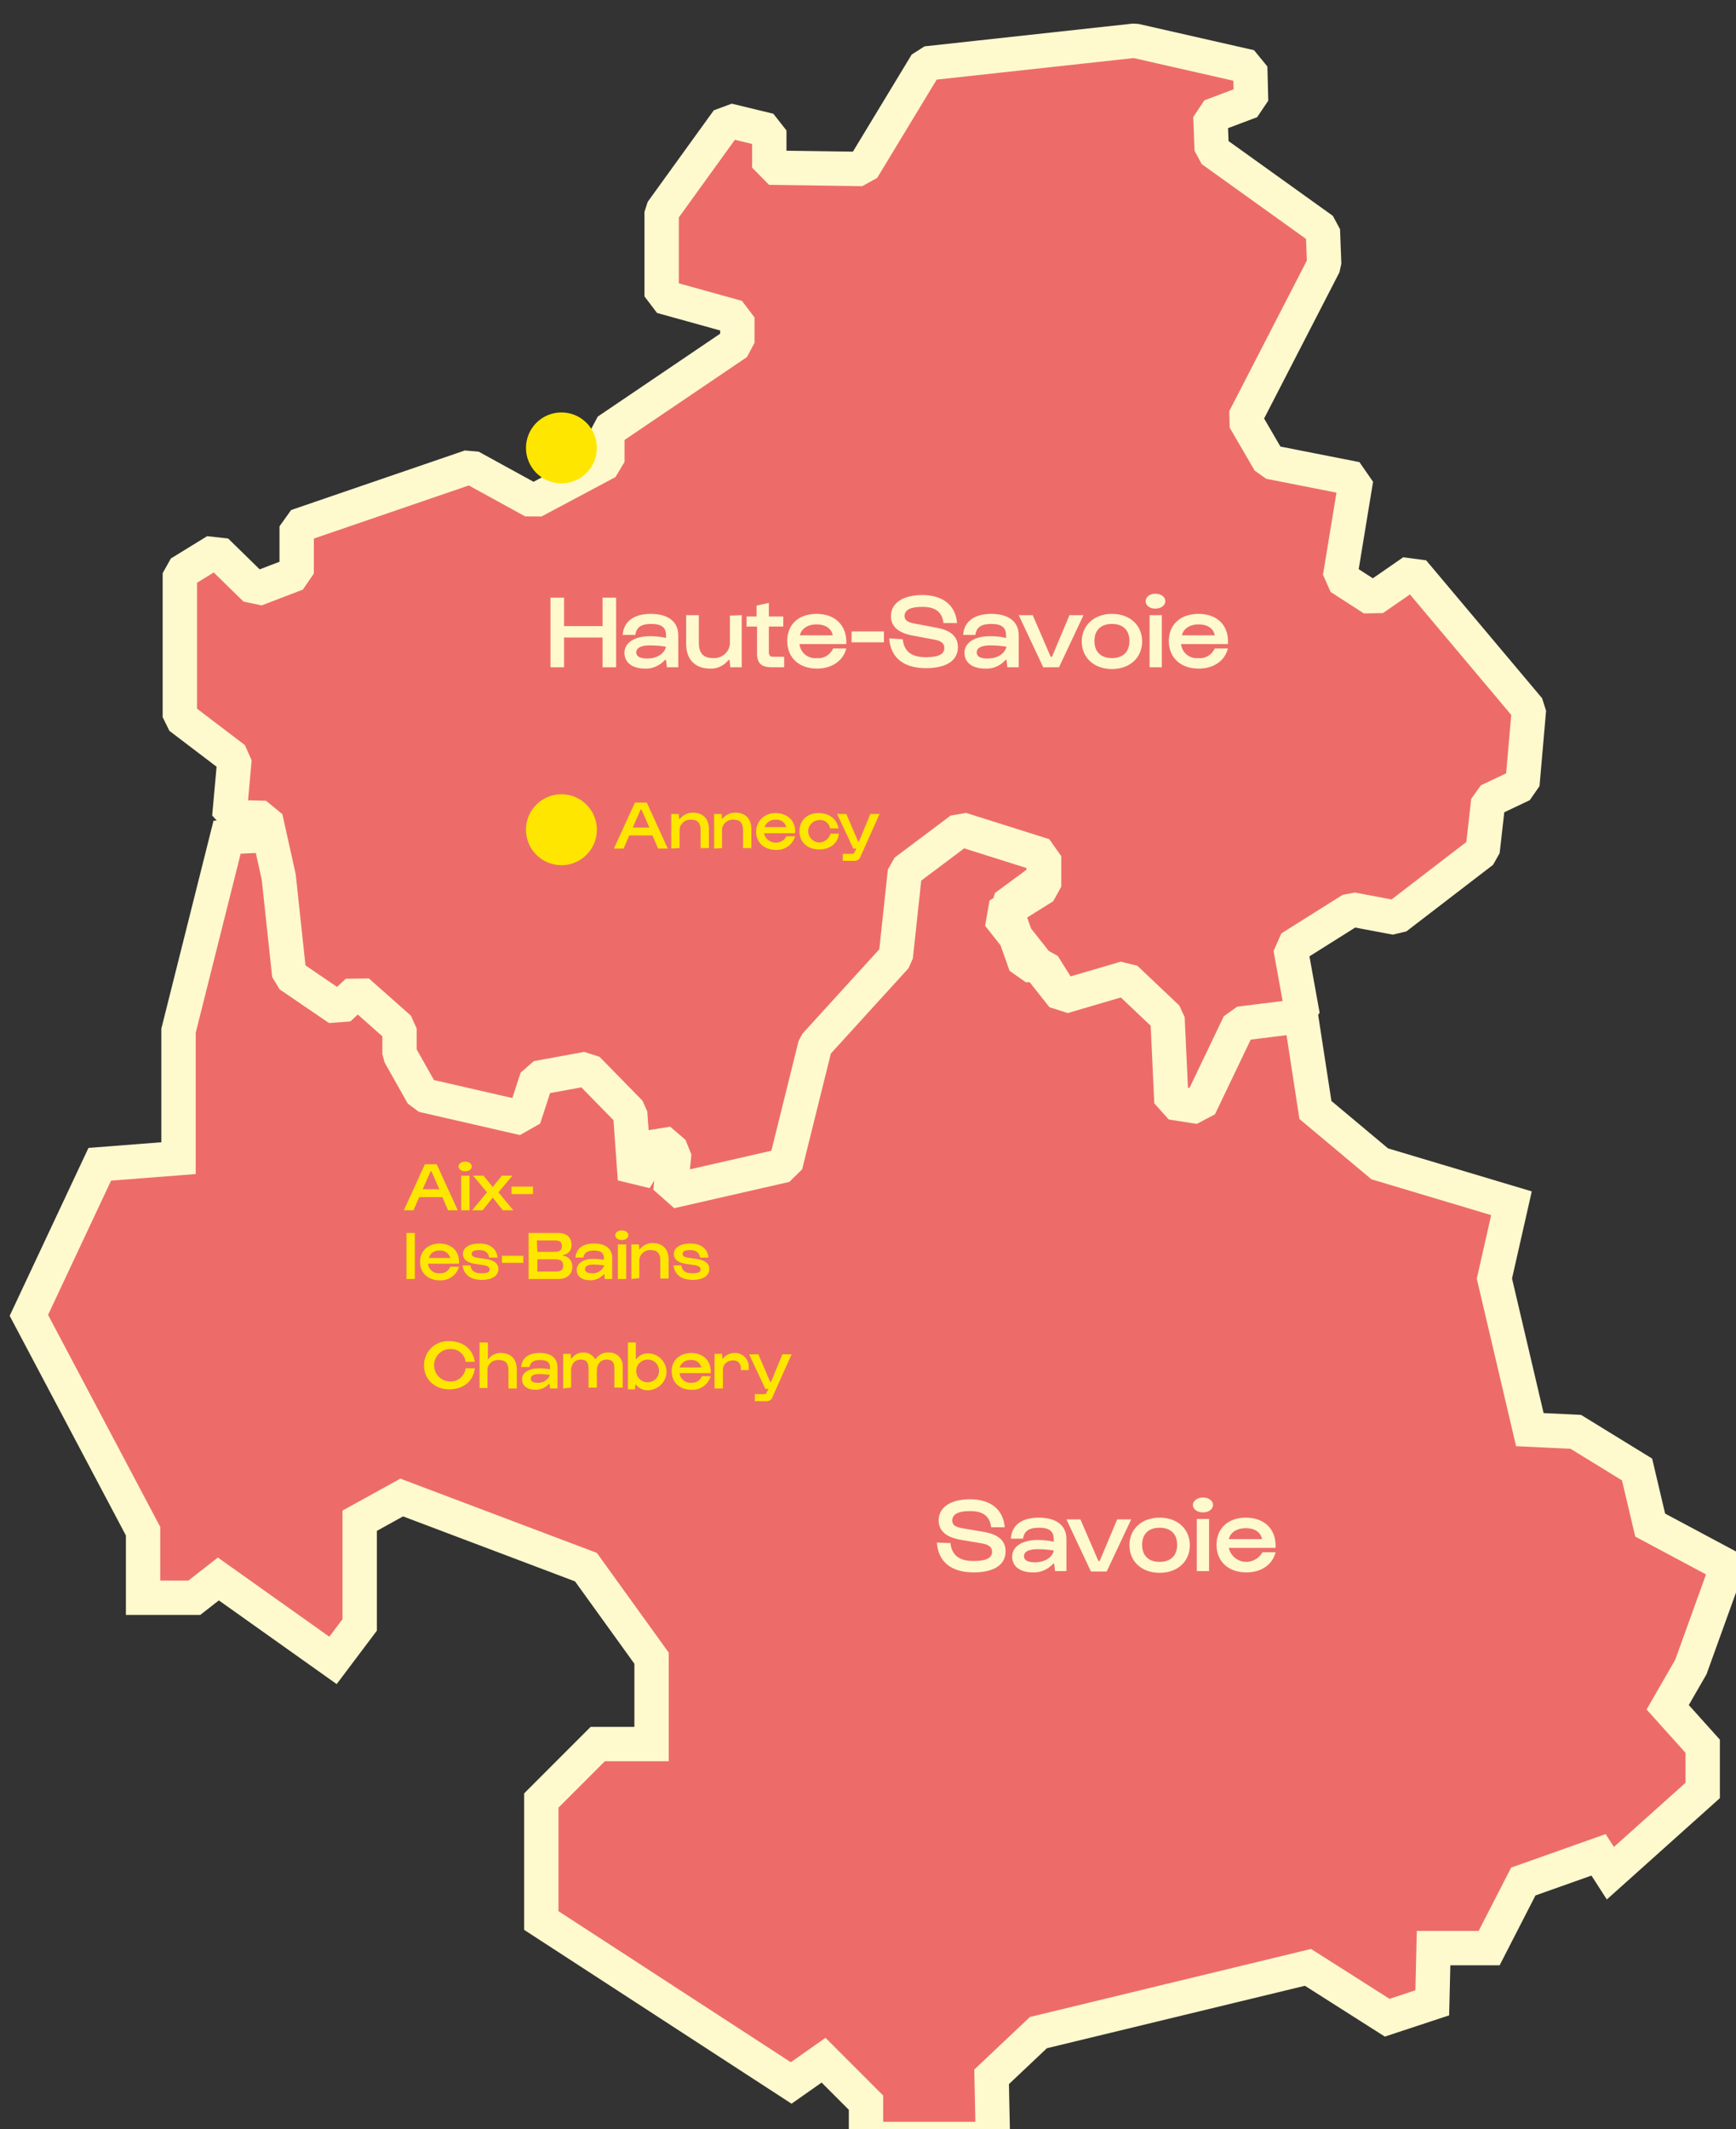 <?xml version="1.0" encoding="UTF-8" standalone="no"?> <!-- Created with Inkscape (http://www.inkscape.org/) --> <svg xmlns="http://www.w3.org/2000/svg" xmlns:svg="http://www.w3.org/2000/svg" width="105.127mm" height="128.859mm" viewBox="0 0 105.127 128.859" version="1.1" id="svg26246"><rect x="0" y="0" width="105.127" height="128.859" fill="#333333" stroke="none"/><defs id="defs26243"></defs><g id="layer1" transform="translate(-91.24,-67.145)"><g id="carte" transform="matrix(0.265,0,0,0.265,-280.821,-839.582)"><polygon class="st11" points="1537.9,3779.5 1552.9,3800.3 1552.9,3819.9 1540.6,3819.9 1527.7,3832.8 1527.7,3860.2 1584.8,3897.3 1592.2,3892.1 1601.9,3901.8 1601.9,3910.1 1630.9,3910.1 1630.6,3895.9 1641.3,3885.8 1702.9,3870.9 1721,3882.4 1731.3,3879 1731.6,3866.5 1744.3,3866.5 1752.1,3851.3 1769.3,3845.2 1772,3849.4 1793.1,3830.5 1793.1,3820.4 1785.1,3811.5 1790.4,3802.3 1798.7,3779.3 1781.1,3769.9 1778.1,3757.2 1764.1,3748.6 1753.6,3748.1 1745.5,3713.6 1749.4,3696.4 1719.3,3687.4 1704.6,3675.1 1698.9,3638.1 1652.8,3602.7 1455.9,3612.8 1444.8,3657 1444.8,3686.1 1426.8,3687.5 1410.6,3722 1436.7,3771.3 1436.7,3786.5 1448.4,3786.5 1453.9,3782.2 1480.1,3800.8 1486.2,3792.7 1486.2,3768.9 1495.8,3763.6 " id="polygon7934" style="fill:#ed6c6a;stroke:#fff9ce;stroke-width:7.85;stroke-miterlimit:10"></polygon><polyline class="st12" points="1642.6,3617 1642.6,3624.1 1632.2,3630.6 1646.9,3649.2 1661.2,3645 1670.8,3654.1 1671.7,3673.4 1678.1,3674.4 1687.2,3655.4 1701.7,3653.6 1698.9,3638.1 1712.9,3629.3 1723,3631.2 1742.8,3616 1744.1,3604.5 1751.9,3600.8 1753.4,3583.6 1726.9,3552.1 1717.8,3558.4 1710.2,3553.5 1713.9,3531 1694.1,3527.1 1688.4,3517.3 1706.6,3482 1706.3,3474.1 1680.9,3455.9 1680.6,3448.2 1689.9,3444.7 1689.7,3436.9 1663.3,3430.9 1615.7,3436.1 1601.1,3460.2 1579.8,3459.9 1579.8,3451.4 1570.3,3449.1 1555.2,3470 1555.2,3489.3 1572.5,3494.1 1572.5,3499.9 1542.8,3520 1542.8,3527.1 1525.9,3536.1 1511.5,3528.2 1471.8,3541.8 1471.8,3552.6 1462.4,3556.2 1453.4,3547.4 1445.1,3552.5 1445.1,3585.4 1457.6,3594.9 1456.4,3608.2 1464.7,3608.4 1467.7,3621.9 1470.1,3644.3 1481.4,3652 1485.7,3648 1495.3,3656.5 1495.3,3662.3 1500.6,3671.7 1523.7,3677 1526.7,3667.8 1538.2,3665.7 1548,3675.7 1549.1,3690.9 1554.6,3681.9 1558.1,3684.9 1557.2,3693.7 1583.5,3687.7 1590.3,3660.3 1608.7,3640.1 1610.8,3620.6 1623.6,3611 1642.6,3617 1642.4,3622.3 1633.7,3628.7 1638.4,3642 1642.4,3642 1646.9,3649.2 1661.2,3645 1670.8,3654.1 1671.7,3673.4 1678.1,3674.4 " id="polyline7936" style="fill:#ed6c6a;stroke:#fff9ce;stroke-width:7.85;stroke-linejoin:bevel"></polyline><circle class="st1" cx="1532.3" cy="3523.9" r="8.1" id="circle7938" style="fill:#ffe600"></circle><path class="st13" d="m 1529.8,3574 v -15.9 h 3.1 v 6.5 h 8.8 v -6.5 h 3.1 v 15.9 h -3.1 v -6.8 h -8.8 v 6.8 z" id="path7940" style="fill:#fff9ce"></path><path class="st13" d="m 1546.3,3566.6 c 0.2,-3 2.5,-4.8 6.4,-4.8 3.9,0 6.3,1.7 6.3,4.9 v 7.3 h -2.6 l -0.2,-1.7 h -0.2 c -1.2,1.3 -2.9,2.1 -4.6,2 -2.8,0 -4.7,-1.3 -4.7,-3.6 0,-2.3 2.3,-3.8 5.8,-3.8 1.2,0 2.5,0.1 3.7,0.4 v -0.6 c 0,-1.8 -1,-2.6 -3.4,-2.6 -2.3,0 -3.4,0.8 -3.6,2.5 z m 5.6,5.4 c 2.1,0 3.9,-1 4.3,-2.7 -1.2,-0.2 -2.4,-0.3 -3.7,-0.3 -1.9,0 -3.1,0.5 -3.1,1.6 0,1.1 1.2,1.4 2.5,1.4 z" id="path7942" style="fill:#fff9ce"></path><path class="st13" d="m 1573.5,3562.1 v 11.9 h -2.6 l -0.2,-1.7 h -0.2 c -1,1.3 -2.6,2.1 -4.2,2 -3.3,0 -5.5,-1.9 -5.5,-5.7 v -6.5 h 2.9 v 6.2 c 0,2.4 0.9,3.6 3.3,3.6 2,0.1 3.7,-1.4 3.8,-3.3 0,-0.2 0,-0.3 0,-0.5 v -5.9 z" id="path7944" style="fill:#fff9ce"></path><path class="st13" d="m 1574.6,3564.7 v -2.3 h 2.3 v -2.5 l 2.8,-0.6 v 3.1 h 3.3 v 2.3 h -3.3 v 5.9 c 0,0.7 0.3,1 1,1 h 2.5 v 2.4 h -2.8 c -2.4,0 -3.4,-0.9 -3.4,-3.2 v -6.1 z" id="path7946" style="fill:#fff9ce"></path><path class="st13" d="m 1590.6,3561.8 c 4.3,0 7,2.7 6.8,6.9 h -10.7 c 0.2,2 2,3.4 3.9,3.2 1.6,0.2 3.1,-0.7 3.8,-2.2 h 3 c -0.7,2.8 -3.3,4.6 -6.7,4.6 -4.1,0 -6.8,-2.5 -6.8,-6.3 0,-3.8 2.6,-6.2 6.7,-6.2 z m 3.7,4.9 c -0.3,-1.6 -1.7,-2.5 -3.7,-2.5 -2,0 -3.5,1 -3.8,2.5 z" id="path7948" style="fill:#fff9ce"></path><path class="st13" d="m 1598.6,3568.3 v -2.5 h 7.4 v 2.5 z" id="path7950" style="fill:#fff9ce"></path><path class="st13" d="m 1610.3,3567.6 c 0.3,2.8 2,4.1 5.3,4.1 2.9,0 4.2,-0.7 4.2,-2.1 0,-1 -0.6,-1.6 -2.2,-1.9 l -5.3,-1 c -3,-0.6 -4.7,-2 -4.7,-4.4 0,-3 2.8,-4.8 7.2,-4.8 4.7,0 7.6,2.4 7.9,6.4 h -3.1 c -0.3,-2.5 -1.8,-3.7 -4.8,-3.7 -2.8,0 -4,0.7 -4.1,2 0,1 0.6,1.5 2.2,1.8 l 5.3,1 c 3.1,0.6 4.7,2 4.7,4.4 0,3.1 -2.7,4.8 -7.3,4.8 -5.1,0 -8.1,-2.4 -8.4,-6.8 z" id="path7952" style="fill:#fff9ce"></path><path class="st13" d="m 1624.1,3566.6 c 0.2,-3 2.5,-4.8 6.4,-4.8 3.9,0 6.3,1.7 6.3,4.9 v 7.3 h -2.6 l -0.2,-1.7 h -0.2 c -1.2,1.4 -2.9,2.1 -4.7,2 -2.8,0 -4.7,-1.3 -4.7,-3.6 0,-2.3 2.3,-3.8 5.8,-3.8 1.2,0 2.5,0.1 3.7,0.4 v -0.6 c 0,-1.8 -1,-2.6 -3.4,-2.6 -2.3,0 -3.4,0.8 -3.6,2.5 z m 5.6,5.4 c 2.1,0 3.9,-1 4.3,-2.7 -1.2,-0.2 -2.4,-0.3 -3.7,-0.3 -1.9,0 -3.1,0.5 -3.1,1.6 0,1.1 1.1,1.4 2.5,1.4 z" id="path7954" style="fill:#fff9ce"></path><path class="st13" d="m 1636.8,3562.1 h 3.2 l 4.1,9.5 h 0.3 l 4,-9.5 h 3.2 l -5.6,11.9 h -3.6 z" id="path7956" style="fill:#fff9ce"></path><path class="st13" d="m 1658.1,3561.8 c 4.1,0 6.9,2.6 6.9,6.3 0,3.7 -2.8,6.3 -6.9,6.3 -4.1,0 -6.9,-2.6 -6.9,-6.3 0,-3.7 2.9,-6.3 6.9,-6.3 z m 0,10.1 c 2.5,0 4,-1.4 4,-3.9 0,-2.5 -1.5,-3.9 -4,-3.9 -2.5,0 -4,1.4 -4,3.9 0,2.5 1.5,3.9 4,3.9 z" id="path7958" style="fill:#fff9ce"></path><path class="st13" d="m 1668,3557.2 c 1.4,0 2.3,0.8 2.3,1.7 0,0.9 -0.9,1.7 -2.3,1.7 -1.4,0 -2.2,-0.8 -2.2,-1.7 0,-0.9 0.9,-1.7 2.2,-1.7 z m 1.5,16.8 h -2.8 v -11.9 h 2.8 z" id="path7960" style="fill:#fff9ce"></path><path class="st13" d="m 1677.9,3561.8 c 4.3,0 7,2.7 6.7,6.9 h -10.7 c 0.2,2 2,3.4 3.9,3.2 1.6,0.2 3.1,-0.7 3.8,-2.2 h 3 c -0.7,2.8 -3.2,4.6 -6.7,4.6 -4.1,0 -6.8,-2.5 -6.8,-6.3 0,-3.8 2.7,-6.2 6.8,-6.2 z m 3.7,4.9 c -0.3,-1.6 -1.7,-2.5 -3.7,-2.5 -2,0 -3.5,1 -3.8,2.5 z" id="path7962" style="fill:#fff9ce"></path><path class="st13" d="m 1621.2,3774 c 0.3,2.8 2,4.1 5.3,4.1 2.9,0 4.2,-0.7 4.2,-2.1 0,-1 -0.6,-1.6 -2.2,-1.9 l -5.3,-0.9 c -3,-0.6 -4.7,-2 -4.7,-4.4 0,-3 2.8,-4.8 7.2,-4.8 4.7,0 7.6,2.4 7.9,6.4 h -3.1 c -0.3,-2.5 -1.8,-3.7 -4.8,-3.7 -2.8,0 -4,0.7 -4.1,2.1 0,1 0.6,1.5 2.2,1.8 l 5.3,0.9 c 3.1,0.6 4.7,2 4.7,4.4 0,3.1 -2.7,4.8 -7.3,4.8 -5.1,0 -8.1,-2.4 -8.4,-6.8 z" id="path7964" style="fill:#fff9ce"></path><path class="st13" d="m 1635,3773 c 0.2,-3.1 2.5,-4.8 6.4,-4.8 3.9,0 6.3,1.7 6.3,4.9 v 7.3 h -2.6 l -0.2,-1.7 h -0.2 c -1.2,1.3 -2.9,2.1 -4.7,2 -2.8,0 -4.7,-1.3 -4.7,-3.6 0,-2.3 2.3,-3.8 5.8,-3.8 1.2,0 2.5,0.1 3.7,0.4 v -0.6 c 0,-1.8 -1,-2.6 -3.4,-2.6 -2.3,0 -3.4,0.8 -3.6,2.5 z m 5.5,5.4 c 2.1,0 4,-1 4.3,-2.7 -1.2,-0.2 -2.4,-0.3 -3.7,-0.3 -1.9,0 -3.1,0.5 -3.1,1.6 0,1.1 1.2,1.4 2.5,1.4 z" id="path7966" style="fill:#fff9ce"></path><path class="st13" d="m 1647.7,3768.6 h 3.2 l 4.1,9.5 h 0.3 l 4,-9.5 h 3.2 l -5.6,11.9 h -3.6 z" id="path7968" style="fill:#fff9ce"></path><path class="st13" d="m 1669,3768.2 c 4.1,0 6.9,2.6 6.9,6.3 0,3.7 -2.8,6.3 -6.9,6.3 -4.1,0 -6.9,-2.6 -6.9,-6.3 0,-3.7 2.8,-6.3 6.9,-6.3 z m 0,10.1 c 2.5,0 4,-1.4 4,-3.9 0,-2.5 -1.5,-3.9 -4,-3.9 -2.5,0 -4,1.4 -4,3.9 0,2.5 1.5,3.9 4,3.9 z" id="path7970" style="fill:#fff9ce"></path><path class="st13" d="m 1678.9,3763.6 c 1.4,0 2.3,0.8 2.3,1.7 0,0.9 -0.9,1.7 -2.3,1.7 -1.4,0 -2.3,-0.8 -2.3,-1.7 0,-0.9 1,-1.7 2.3,-1.7 z m 1.4,16.8 h -2.8 v -11.9 h 2.8 z" id="path7972" style="fill:#fff9ce"></path><path class="st13" d="m 1688.7,3768.2 c 4.3,0 7,2.7 6.8,6.9 h -10.7 c 0.5,2.2 2.7,3.6 4.9,3.1 1.2,-0.3 2.2,-1 2.8,-2.1 h 3 c -0.7,2.8 -3.2,4.6 -6.7,4.6 -4.1,0 -6.8,-2.5 -6.8,-6.3 0,-3.8 2.7,-6.2 6.7,-6.2 z m 3.7,4.9 c -0.3,-1.6 -1.7,-2.5 -3.7,-2.5 -2,0 -3.5,0.9 -3.9,2.5 z" id="path7974" style="fill:#fff9ce"></path><circle class="st1" cx="1532.3" cy="3611.1" r="8.1" id="circle7984" style="fill:#ffe600"></circle><path class="st1" d="m 1544.3,3615.4 4.8,-10.5 h 2.7 l 4.8,10.5 h -2.2 l -1.3,-3 h -5.3 l -1.3,3 z m 4.3,-4.8 h 3.8 l -1.8,-4.1 h -0.2 z" id="path7986" style="fill:#ffe600"></path><path class="st1" d="m 1557.4,3615.4 v -7.9 h 1.7 l 0.1,1.1 h 0.2 c 0.7,-0.9 1.8,-1.4 2.9,-1.4 2.3,0 3.7,1.3 3.7,3.8 v 4.3 h -1.9 v -4.1 c 0,-1.6 -0.6,-2.4 -2.2,-2.4 -1.3,-0.1 -2.5,0.9 -2.6,2.2 0,0.1 0,0.3 0,0.4 v 3.9 z" id="path7988" style="fill:#ffe600"></path><path class="st1" d="m 1567.2,3615.4 v -7.9 h 1.7 l 0.1,1.1 h 0.1 c 0.7,-0.9 1.8,-1.4 2.9,-1.4 2.3,0 3.7,1.3 3.7,3.8 v 4.3 h -1.9 v -4.1 c 0,-1.6 -0.6,-2.4 -2.2,-2.4 -1.3,-0.1 -2.5,0.9 -2.6,2.2 0,0.1 0,0.2 0,0.4 v 3.9 z" id="path7990" style="fill:#ffe600"></path><path class="st1" d="m 1581.2,3607.3 c 2.8,0 4.7,1.8 4.5,4.6 h -7.1 c 0.3,1.5 1.8,2.4 3.3,2.1 0.8,-0.2 1.5,-0.7 1.8,-1.4 h 2 c -0.6,2 -2.4,3.2 -4.4,3.1 -2.7,0 -4.5,-1.7 -4.5,-4.1 0,-2.4 1.8,-4.3 4.4,-4.3 z m 2.5,3.2 c -0.3,-1.1 -1.3,-1.8 -2.4,-1.7 -1.1,-0.1 -2.2,0.6 -2.6,1.7 z" id="path7992" style="fill:#ffe600"></path><path class="st1" d="m 1591.1,3607.3 c 2.4,0 4.2,1.4 4.5,3.5 h -1.9 c -0.2,-1.2 -1.3,-2.1 -2.6,-1.9 -1.4,0.1 -2.5,1.3 -2.4,2.7 0.1,1.4 1.3,2.5 2.7,2.4 1.1,-0.1 2.1,-0.9 2.4,-2 h 1.9 c -0.2,2.2 -2,3.6 -4.5,3.6 -2.7,0 -4.5,-1.7 -4.5,-4.1 0,-2.4 1.6,-4.2 4.4,-4.2 z" id="path7994" style="fill:#ffe600"></path><path class="st1" d="m 1595.3,3607.5 h 2.1 l 2.7,6.3 h 0.2 l 2.6,-6.3 h 2.1 l -4.3,9.6 c -0.2,0.8 -0.9,1.2 -1.7,1.1 h -2.4 v -1.6 h 2.1 c 0.4,0 0.5,-0.1 0.6,-0.4 l 0.4,-0.8 h -0.7 z" id="path7996" style="fill:#ffe600"></path><path class="st1" d="m 1496.3,3698 4.8,-10.5 h 2.7 l 4.8,10.5 h -2.2 l -1.3,-3 h -5.3 l -1.3,3 z m 4.3,-4.8 h 3.8 l -1.8,-4.1 h -0.2 z" id="path7998" style="fill:#ffe600"></path><path class="st1" d="m 1510.3,3686.9 c 0.9,0 1.5,0.5 1.5,1.1 0,0.6 -0.6,1.1 -1.5,1.1 -0.9,0 -1.5,-0.5 -1.5,-1.1 0,-0.6 0.6,-1.1 1.5,-1.1 z m 1,11.1 h -1.9 v -7.9 h 1.9 z" id="path8000" style="fill:#ffe600"></path><path class="st1" d="m 1511.9,3698 3.4,-4.1 -3.2,-3.8 h 2.4 l 2.1,2.6 2.1,-2.6 h 2.4 l -3.2,3.8 3.4,4.1 h -2.4 l -2.3,-2.9 -2.3,2.9 z" id="path8002" style="fill:#ffe600"></path><path class="st1" d="m 1520.9,3694.3 v -1.7 h 4.9 v 1.7 z" id="path8004" style="fill:#ffe600"></path><path class="st1" d="m 1498.8,3713.7 h -1.9 v -10.5 h 1.9 z" id="path8006" style="fill:#ffe600"></path><path class="st1" d="m 1504.4,3705.6 c 2.8,0 4.7,1.8 4.5,4.6 h -7.1 c 0.1,1.3 1.3,2.3 2.6,2.2 1.1,0.1 2.1,-0.5 2.5,-1.5 h 2 c -0.6,2 -2.4,3.2 -4.4,3.1 -2.7,0 -4.5,-1.7 -4.5,-4.2 0,-2.5 1.7,-4.1 4.4,-4.2 z m 2.5,3.3 c -0.3,-1.1 -1.3,-1.8 -2.4,-1.7 -1.2,-0.1 -2.2,0.6 -2.5,1.7 z" id="path8008" style="fill:#ffe600"></path><path class="st1" d="m 1511.5,3710.6 c 0.2,1.3 1,1.8 2.5,1.8 1.5,0 1.9,-0.3 1.9,-0.9 0,-0.4 -0.3,-0.7 -1,-0.9 l -2.6,-0.4 c -1.6,-0.3 -2.5,-1 -2.5,-2.2 0,-1.5 1.5,-2.4 3.8,-2.4 2.4,0 3.9,1.2 4.1,3.2 h -1.9 c -0.2,-1.1 -0.9,-1.7 -2.2,-1.7 -1.4,0 -1.8,0.3 -1.8,0.9 0,0.4 0.2,0.6 1,0.8 l 2.6,0.4 c 1.6,0.3 2.5,1 2.5,2.2 0,1.6 -1.5,2.5 -3.8,2.5 -2.6,0 -4.1,-1.2 -4.4,-3.3 z" id="path8010" style="fill:#ffe600"></path><path class="st1" d="m 1518.7,3710 v -1.6 h 4.9 v 1.6 z" id="path8012" style="fill:#ffe600"></path><path class="st1" d="m 1524.8,3713.7 v -10.5 h 6.8 c 1.9,0 3,1 3,2.7 0.1,1.2 -0.8,2.2 -1.9,2.3 v 0.2 c 1.2,0.1 2.1,1.2 2.1,2.4 0,1.7 -1.1,2.9 -3.2,2.9 z m 2,-6.2 h 4 c 1.1,0 1.6,-0.4 1.6,-1.3 0,-0.9 -0.4,-1.3 -1.6,-1.3 h -4.1 z m 0,4.5 h 4.2 c 1.2,0 1.7,-0.4 1.7,-1.4 0,-1 -0.6,-1.4 -1.8,-1.4 h -4.1 z" id="path8014" style="fill:#ffe600"></path><path class="st1" d="m 1535.5,3708.8 c 0.2,-2 1.6,-3.2 4.2,-3.2 2.6,0 4.2,1.1 4.2,3.3 v 4.8 h -1.7 l -0.1,-1.1 h -0.1 c -0.8,0.9 -1.9,1.4 -3.1,1.4 -1.9,0 -3.1,-0.9 -3.1,-2.4 0,-1.5 1.5,-2.5 3.8,-2.5 0.8,0 1.6,0.1 2.4,0.2 v -0.4 c 0,-1.2 -0.7,-1.7 -2.3,-1.7 -1.6,0 -2.2,0.6 -2.4,1.6 z m 3.7,3.6 c 1.3,0.1 2.4,-0.6 2.9,-1.8 -0.8,-0.1 -1.6,-0.2 -2.4,-0.2 -1.2,0 -2,0.3 -2,1 0,0.7 0.6,1 1.5,1 z" id="path8016" style="fill:#ffe600"></path><path class="st1" d="m 1546.1,3702.6 c 0.9,0 1.5,0.5 1.5,1.1 0,0.6 -0.6,1.1 -1.5,1.1 -0.9,0 -1.5,-0.5 -1.5,-1.1 0,-0.6 0.6,-1.1 1.5,-1.1 z m 1,11.1 h -1.9 v -7.9 h 1.9 z" id="path8018" style="fill:#ffe600"></path><path class="st1" d="m 1548.3,3713.7 v -7.9 h 1.7 l 0.1,1.1 h 0.1 c 0.7,-0.9 1.8,-1.4 2.9,-1.4 2.3,0 3.7,1.3 3.7,3.8 v 4.3 h -1.9 v -4.1 c 0,-1.6 -0.6,-2.4 -2.2,-2.4 -1.3,-0.1 -2.5,0.9 -2.6,2.2 0,0.1 0,0.2 0,0.3 v 3.9 z" id="path8020" style="fill:#ffe600"></path><path class="st1" d="m 1559.7,3710.6 c 0.2,1.3 1,1.8 2.5,1.8 1.5,0 1.9,-0.3 1.9,-0.9 0,-0.4 -0.2,-0.7 -1,-0.9 l -2.6,-0.4 c -1.6,-0.3 -2.5,-1 -2.5,-2.2 0,-1.5 1.5,-2.4 3.8,-2.4 2.4,0 3.9,1.2 4.1,3.2 h -1.9 c -0.2,-1.1 -0.9,-1.7 -2.2,-1.7 -1.4,0 -1.8,0.3 -1.8,0.9 0,0.4 0.2,0.6 1,0.8 l 2.6,0.4 c 1.6,0.3 2.5,1 2.5,2.2 0,1.6 -1.5,2.5 -3.8,2.5 -2.6,0 -4.1,-1.2 -4.4,-3.3 z" id="path8022" style="fill:#ffe600"></path><path class="st1" d="m 1506.7,3727.9 c 3.2,0 5.4,1.9 5.8,4.7 h -2.1 c -0.2,-1.8 -1.9,-3.1 -3.7,-2.9 -2.1,0.1 -3.6,1.9 -3.5,3.9 0.1,1.9 1.6,3.4 3.5,3.5 1.8,0.2 3.5,-1.2 3.7,-3 h 2.1 c -0.3,2.9 -2.6,4.8 -5.8,4.8 -3.4,0 -5.8,-2.3 -5.8,-5.5 0,-3 2.4,-5.5 5.4,-5.5 0.1,0 0.2,0 0.4,0 z" id="path8024" style="fill:#ffe600"></path><path class="st1" d="m 1513.6,3738.7 v -10.5 h 1.9 v 3.8 h 0.1 c 0.7,-0.9 1.7,-1.4 2.8,-1.4 2.3,0 3.7,1.3 3.7,3.8 v 4.3 h -1.9 v -4.1 c 0,-1.6 -0.6,-2.4 -2.2,-2.4 -1.3,-0.1 -2.5,0.8 -2.6,2.1 0,0.1 0,0.3 0,0.4 v 3.9 h -1.8 z" id="path8026" style="fill:#ffe600"></path><path class="st1" d="m 1523.1,3733.8 c 0.2,-2 1.6,-3.2 4.2,-3.2 2.6,0 4.1,1.1 4.1,3.3 v 4.8 h -1.7 l -0.1,-1.1 h -0.1 c -0.8,0.9 -1.9,1.4 -3.1,1.4 -1.9,0 -3.1,-0.9 -3.1,-2.4 0,-1.5 1.5,-2.5 3.9,-2.5 0.8,0 1.6,0.1 2.5,0.2 v -0.4 c 0,-1.2 -0.7,-1.7 -2.3,-1.7 -1.6,0 -2.2,0.6 -2.4,1.6 z m 3.7,3.6 c 1.3,0.1 2.4,-0.6 2.9,-1.8 -0.8,-0.1 -1.6,-0.2 -2.4,-0.2 -1.2,0 -2,0.3 -2,1 0,0.7 0.5,1 1.5,1 z" id="path8028" style="fill:#ffe600"></path><path class="st1" d="m 1532.7,3738.7 v -7.9 h 1.7 l 0.1,1.1 h 0.1 c 0.6,-0.9 1.6,-1.4 2.6,-1.4 1.1,-0.1 2.2,0.5 2.8,1.5 h 0.1 c 0.7,-1 1.8,-1.6 3,-1.5 1.7,-0.1 3.1,1.2 3.2,2.8 0,0.1 0,0.3 0,0.4 v 4.8 h -1.9 v -4.3 c 0,-1.4 -0.4,-2.1 -1.8,-2.1 -1.4,0 -2.2,1.1 -2.2,2.5 v 3.9 h -1.9 v -4.3 c 0,-1.4 -0.4,-2.1 -1.8,-2.1 -1.4,0 -2.2,1.1 -2.2,2.5 v 3.9 z" id="path8030" style="fill:#ffe600"></path><path class="st1" d="m 1547.5,3738.7 v -10.5 h 1.8 v 3.8 h 0.1 c 0.7,-0.9 1.8,-1.4 2.9,-1.3 2.3,0.1 4.1,2.1 4,4.4 -0.1,2.1 -1.8,3.8 -4,4 -1.2,0.1 -2.3,-0.4 -3,-1.3 h -0.1 l -0.1,1.1 h -1.6 z m 4.5,-1.4 c 1.4,0 2.6,-1.1 2.6,-2.6 0,-1.5 -1.1,-2.6 -2.6,-2.6 -1.4,0 -2.6,1.1 -2.6,2.6 0,1.5 1.2,2.6 2.6,2.6 z" id="path8032" style="fill:#ffe600"></path><path class="st1" d="m 1561.9,3730.6 c 2.8,0 4.7,1.8 4.5,4.6 h -7.1 c 0.1,1.3 1.3,2.3 2.6,2.2 1.1,0.1 2.1,-0.5 2.5,-1.5 h 2 c -0.6,2 -2.4,3.2 -4.4,3.1 -2.7,0 -4.5,-1.7 -4.5,-4.2 0,-2.5 1.7,-4.1 4.4,-4.2 z m 2.4,3.3 c -0.3,-1.1 -1.3,-1.8 -2.4,-1.7 -1.2,-0.1 -2.2,0.6 -2.6,1.7 z" id="path8034" style="fill:#ffe600"></path><path class="st1" d="m 1567.3,3738.7 v -7.9 h 1.7 l 0.1,1.1 h 0.1 c 0.6,-0.8 1.6,-1.3 2.6,-1.3 1.7,-0.1 3.2,1.2 3.3,2.9 0,0.2 0,0.3 0,0.5 v 0.5 h -1.8 v -0.3 c 0.1,-0.9 -0.5,-1.8 -1.4,-1.9 -0.2,0 -0.3,0 -0.5,0 -1.2,0 -2.2,0.9 -2.2,2.1 0,0.1 0,0.2 0,0.3 v 4 z" id="path8036" style="fill:#ffe600"></path><path class="st1" d="m 1575.2,3730.9 h 2.1 l 2.7,6.3 h 0.2 l 2.6,-6.3 h 2.1 l -4.3,9.6 c -0.2,0.8 -0.9,1.2 -1.7,1.1 h -2.4 v -1.6 h 2.1 c 0.4,0 0.5,-0.1 0.6,-0.4 l 0.4,-0.8 h -0.7 z" id="path8038" style="fill:#ffe600"></path></g></g></svg> 